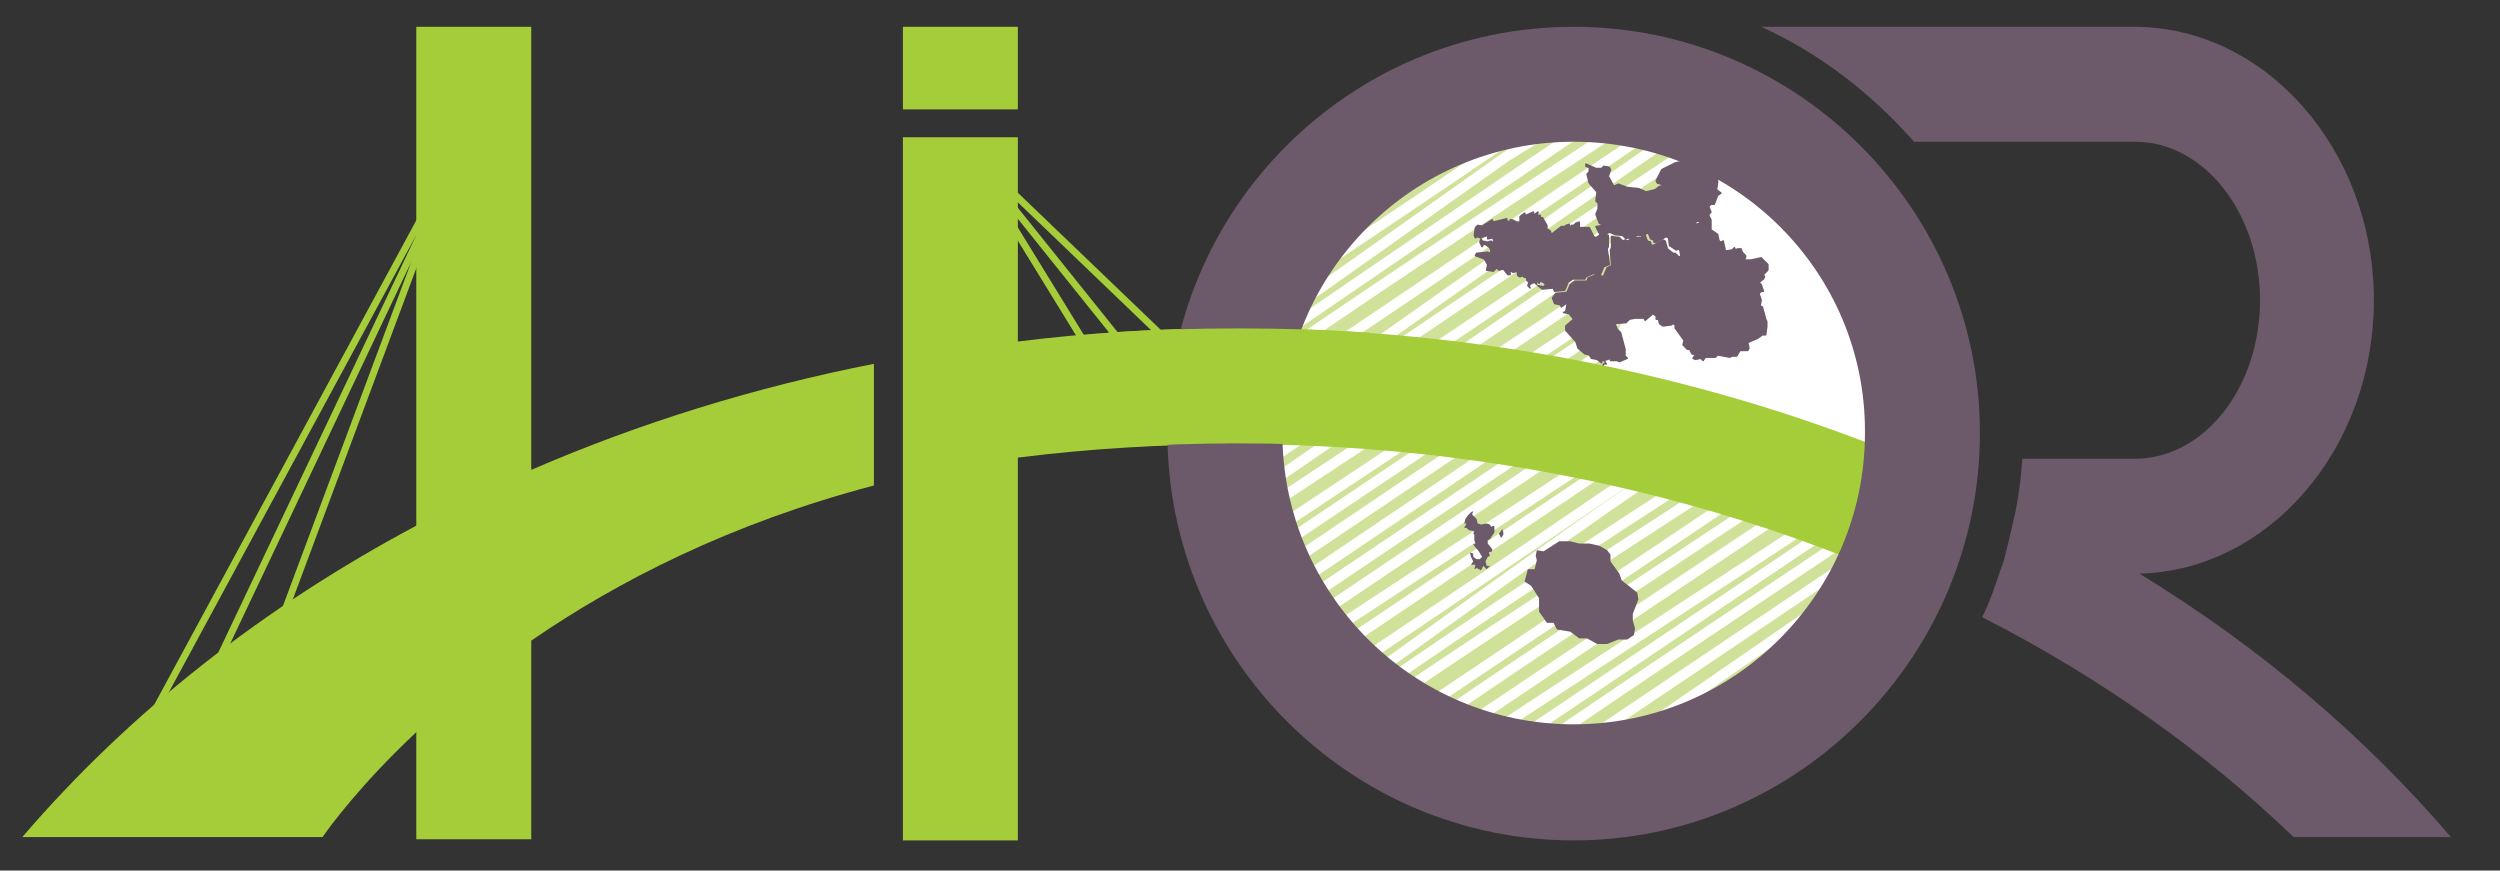 <?xml version="1.0" encoding="utf-8"?>
<!-- Generator: Adobe Illustrator 25.4.1, SVG Export Plug-In . SVG Version: 6.00 Build 0)  -->
<svg version="1.1" id="Calque_1" xmlns="http://www.w3.org/2000/svg" xmlns:xlink="http://www.w3.org/1999/xlink" x="0px" y="0px"
	 viewBox="0 0 224 78" style="enable-background:new 0 0 224 78;" xml:space="preserve">
<rect x="0" y="0" width="224" height="78" fill="#333333" stroke="none"/>
<style type="text/css">
	.st0{clip-path:url(#SVGID_00000125600922139132798830000008393536661928734086_);}
	.st1{clip-path:url(#SVGID_00000023240318228923468140000005913440127422753468_);}
	.st2{fill:#D0E299;}
	.st3{clip-path:url(#SVGID_00000183208569718103089090000009284946929677349031_);fill:none;stroke:#FFFFFF;stroke-width:0.918;}
	.st4{clip-path:url(#SVGID_00000010307640858483484720000018343256504494895277_);fill:#FFFFFF;}
	.st5{clip-path:url(#SVGID_00000010307640858483484720000018343256504494895277_);fill:none;stroke:#887582;stroke-width:0.137;}
	.st6{clip-path:url(#SVGID_00000010307640858483484720000018343256504494895277_);fill:none;stroke:#6C596A;stroke-width:0.137;}
	.st7{clip-path:url(#SVGID_00000010307640858483484720000018343256504494895277_);fill:#6C596A;}
	
		.st8{clip-path:url(#SVGID_00000010307640858483484720000018343256504494895277_);fill:none;stroke:#6C596A;stroke-width:0.137;stroke-linecap:round;stroke-linejoin:round;stroke-miterlimit:10;}
	
		.st9{clip-path:url(#SVGID_00000010307640858483484720000018343256504494895277_);fill-rule:evenodd;clip-rule:evenodd;fill:#6C596A;}
	.st10{clip-path:url(#SVGID_00000135683800058122781710000007355632506942275458_);fill:#6C596A;}
	.st11{clip-path:url(#SVGID_00000030473511696581699500000005062000338726422452_);fill:#A5CD39;}
	.st12{fill:none;stroke:#A5CD39;stroke-width:0.623;}
	.st13{fill:#A5CD39;}
	.st14{fill:#6C596A;}
	.st15{fill:none;}
</style>
<g>
	<defs>
		<rect id="SVGID_1_" x="2" y="2.4" width="229" height="73.6"/>
	</defs>
	<clipPath id="SVGID_00000039110304024069779020000004790731443991785613_">
		<use xlink:href="#SVGID_1_"  style="overflow:visible;"/>
	</clipPath>
</g>
<g>
	<defs>
		<path id="SVGID_00000173142856407053926230000009682717961108774282_" d="M127.1,2.4"/>
	</defs>
	<defs>
		<line id="SVGID_00000016041876109657804150000017186684862532440721_" x1="236" y1="76" x2="236" y2="2.4"/>
	</defs>
	<defs>
		<polyline id="SVGID_00000080902645188200389070000003766980419759540408_" points="127.1,2.4 2,2.4 2,76 127.1,76 		"/>
	</defs>
	<clipPath id="SVGID_00000183247448576044835820000001565095561384150944_">
		<use xlink:href="#SVGID_00000173142856407053926230000009682717961108774282_"  style="overflow:visible;"/>
	</clipPath>
	
		<clipPath id="SVGID_00000101065914873164696230000002361848993857893798_" style="clip-path:url(#SVGID_00000183247448576044835820000001565095561384150944_);">
		<use xlink:href="#SVGID_00000016041876109657804150000017186684862532440721_"  style="overflow:visible;"/>
	</clipPath>
	
		<clipPath id="SVGID_00000110447717003442596620000002573730373140531085_" style="clip-path:url(#SVGID_00000101065914873164696230000002361848993857893798_);">
		<use xlink:href="#SVGID_00000080902645188200389070000003766980419759540408_"  style="overflow:visible;"/>
	</clipPath>
</g>
<g>
	<path class="st2" d="M140.2,72c18.1,0,32.8-14.7,32.8-32.8S158.3,6.4,140.2,6.4s-32.8,14.7-32.8,32.8S122.1,72,140.2,72"/>
</g>
<g>
	<defs>
		<path id="SVGID_00000011750605416422394910000007569359993159887766_" d="M107.4,39.2c0,18.1,14.7,32.8,32.8,32.8
			s32.8-14.7,32.8-32.8c0-18.1-14.7-32.8-32.8-32.8S107.4,21.1,107.4,39.2"/>
	</defs>
	<clipPath id="SVGID_00000124144009613238353040000016009727897932389761_">
		<use xlink:href="#SVGID_00000011750605416422394910000007569359993159887766_"  style="overflow:visible;"/>
	</clipPath>
	
		<path style="clip-path:url(#SVGID_00000124144009613238353040000016009727897932389761_);fill:none;stroke:#FFFFFF;stroke-width:0.918;" d="
		M94.5-0.7c-2.9,1.9-5.8,3.9-8.6,5.8"/>
	
		<path style="clip-path:url(#SVGID_00000124144009613238353040000016009727897932389761_);fill:none;stroke:#FFFFFF;stroke-width:0.918;" d="
		M96.1,0.3c-3.4,2.3-6.9,4.6-10.3,6.9"/>
	
		<path style="clip-path:url(#SVGID_00000124144009613238353040000016009727897932389761_);fill:none;stroke:#FFFFFF;stroke-width:0.918;" d="
		M98.3,0.8c-4.2,2.7-8.2,5.8-12.5,8.6"/>
	
		<path style="clip-path:url(#SVGID_00000124144009613238353040000016009727897932389761_);fill:none;stroke:#FFFFFF;stroke-width:0.918;" d="
		M102.2,0.6C96.9,4.4,91.4,8,85.8,11.5"/>
	
		<path style="clip-path:url(#SVGID_00000124144009613238353040000016009727897932389761_);fill:none;stroke:#FFFFFF;stroke-width:0.918;" d="
		M105.6,0.1c-6.7,4.2-13.5,8.6-19.8,13.4"/>
	
		<path style="clip-path:url(#SVGID_00000124144009613238353040000016009727897932389761_);fill:none;stroke:#FFFFFF;stroke-width:0.918;" d="
		M108.7,0.2c-7.7,5.1-15,10.6-22.8,15.5"/>
	
		<path style="clip-path:url(#SVGID_00000124144009613238353040000016009727897932389761_);fill:none;stroke:#FFFFFF;stroke-width:0.918;" d="
		M112.3-0.1c-8.9,5.9-17.6,12-26.5,17.9"/>
	
		<path style="clip-path:url(#SVGID_00000124144009613238353040000016009727897932389761_);fill:none;stroke:#FFFFFF;stroke-width:0.918;" d="
		M115.2,0.1c-9.8,6.6-19.6,13.2-29.4,19.8"/>
	
		<path style="clip-path:url(#SVGID_00000124144009613238353040000016009727897932389761_);fill:none;stroke:#FFFFFF;stroke-width:0.918;" d="
		M118.5,0.1C107.6,7.4,96.7,14.7,85.8,22"/>
	
		<path style="clip-path:url(#SVGID_00000124144009613238353040000016009727897932389761_);fill:none;stroke:#FFFFFF;stroke-width:0.918;" d="
		M121.5,0.1c-11.9,8-23.8,16-35.7,24"/>
	
		<path style="clip-path:url(#SVGID_00000124144009613238353040000016009727897932389761_);fill:none;stroke:#FFFFFF;stroke-width:0.918;" d="
		M125,0c-12.8,9.1-26.4,17-39.2,26.2"/>
	
		<path style="clip-path:url(#SVGID_00000124144009613238353040000016009727897932389761_);fill:none;stroke:#FFFFFF;stroke-width:0.918;" d="
		M127.2,0.5C113.4,9.7,99.6,19,85.8,28.3"/>
	
		<path style="clip-path:url(#SVGID_00000124144009613238353040000016009727897932389761_);fill:none;stroke:#FFFFFF;stroke-width:0.918;" d="
		M130.7,0.4C116.2,11,100.5,20,85.8,30.4"/>
	
		<path style="clip-path:url(#SVGID_00000124144009613238353040000016009727897932389761_);fill:none;stroke:#FFFFFF;stroke-width:0.918;" d="
		M133.2,0.8c-15.5,10.9-31.9,20.7-47.3,31.7"/>
	
		<path style="clip-path:url(#SVGID_00000124144009613238353040000016009727897932389761_);fill:none;stroke:#FFFFFF;stroke-width:0.918;" d="
		M136.6,0.5c-17,11.3-34.4,22.1-50.8,34.2"/>
	
		<path style="clip-path:url(#SVGID_00000124144009613238353040000016009727897932389761_);fill:none;stroke:#FFFFFF;stroke-width:0.918;" d="
		M142.1-1.1C134,4,127,9,119,15c-11,8-23,14-33.2,21.7"/>
	
		<path style="clip-path:url(#SVGID_00000124144009613238353040000016009727897932389761_);fill:none;stroke:#FFFFFF;stroke-width:0.918;" d="
		M145-0.9C134,8,121,15,109,24c-8,5-15,10-23.2,14.9"/>
	
		<path style="clip-path:url(#SVGID_00000124144009613238353040000016009727897932389761_);fill:none;stroke:#FFFFFF;stroke-width:0.918;" d="
		M148.2-1C127,13,106,26,85.8,41"/>
	
		<path style="clip-path:url(#SVGID_00000124144009613238353040000016009727897932389761_);fill:none;stroke:#FFFFFF;stroke-width:0.918;" d="
		M151.3-1C146,3,141,6,136,10c-17,12-34,22-50.2,33.1"/>
	
		<path style="clip-path:url(#SVGID_00000124144009613238353040000016009727897932389761_);fill:none;stroke:#FFFFFF;stroke-width:0.918;" d="
		M154.5-1C132,15,109,30,85.8,45.2"/>
	
		<path style="clip-path:url(#SVGID_00000124144009613238353040000016009727897932389761_);fill:none;stroke:#FFFFFF;stroke-width:0.918;" d="
		M157.6-1C151,5,143,9,135,14c-17,12-32,23-49.2,33.3"/>
	
		<path style="clip-path:url(#SVGID_00000124144009613238353040000016009727897932389761_);fill:none;stroke:#FFFFFF;stroke-width:0.918;" d="
		M160.9-1.1C136,15,111,33,85.8,49.4"/>
	
		<path style="clip-path:url(#SVGID_00000124144009613238353040000016009727897932389761_);fill:none;stroke:#FFFFFF;stroke-width:0.918;" d="
		M163.9-1C140,15,116,30,92,48c-2,1-4,3-6.2,3.5"/>
	
		<path style="clip-path:url(#SVGID_00000124144009613238353040000016009727897932389761_);fill:none;stroke:#FFFFFF;stroke-width:0.918;" d="
		M167.1-1.1c-14,9.4-28,18.8-42,28.3c-11,7.4-22,14.8-33,22.2c-2.1,1.4-4.2,2.8-6.3,4.2"/>
	
		<path style="clip-path:url(#SVGID_00000124144009613238353040000016009727897932389761_);fill:none;stroke:#FFFFFF;stroke-width:0.918;" d="
		M170.2-1C154,9,140,19,123,31c-13,8-25,15-37.2,24.7"/>
	
		<path style="clip-path:url(#SVGID_00000124144009613238353040000016009727897932389761_);fill:none;stroke:#FFFFFF;stroke-width:0.918;" d="
		M173.5-1.1C144,18,115,38,85.8,57.8"/>
	
		<path style="clip-path:url(#SVGID_00000124144009613238353040000016009727897932389761_);fill:none;stroke:#FFFFFF;stroke-width:0.918;" d="
		M176.6-1.1c-15,10.1-29.9,20.1-44.9,30.2c-12.8,8.6-25.5,17.2-38.3,25.8c-2.5,1.7-5,3.4-7.5,5.1"/>
	
		<path style="clip-path:url(#SVGID_00000124144009613238353040000016009727897932389761_);fill:none;stroke:#FFFFFF;stroke-width:0.918;" d="
		M179.5-1C148,19,118,41,85.8,62"/>
	
		<path style="clip-path:url(#SVGID_00000124144009613238353040000016009727897932389761_);fill:none;stroke:#FFFFFF;stroke-width:0.918;" d="
		M182.8-1.1C155,18,128,36,99,55c-5,3-9,6-13.2,9.1"/>
	
		<path style="clip-path:url(#SVGID_00000124144009613238353040000016009727897932389761_);fill:none;stroke:#FFFFFF;stroke-width:0.918;" d="
		M186-1.1C178,4,171,9,163,15c-27,18-51,34-77.2,51.2"/>
	
		<path style="clip-path:url(#SVGID_00000124144009613238353040000016009727897932389761_);fill:none;stroke:#FFFFFF;stroke-width:0.918;" d="
		M189-1.1c-15.5,10.5-31.1,20.9-46.6,31.4c-15.6,10.5-31.3,21-46.9,31.5c-3.2,2.2-6.4,4.3-9.7,6.5"/>
	
		<path style="clip-path:url(#SVGID_00000124144009613238353040000016009727897932389761_);fill:none;stroke:#FFFFFF;stroke-width:0.918;" d="
		M192.1-1c-15.4,10.4-30.9,20.7-46.3,31.1c-16.6,11.1-33.1,22.3-49.7,33.4c-3.5,2.3-6.9,4.6-10.4,7"/>
	
		<path style="clip-path:url(#SVGID_00000124144009613238353040000016009727897932389761_);fill:none;stroke:#FFFFFF;stroke-width:0.918;" d="
		M195.7-1.3C159,23,123,48,85.8,72.6"/>
	
		<line style="clip-path:url(#SVGID_00000124144009613238353040000016009727897932389761_);fill:none;stroke:#FFFFFF;stroke-width:0.918;" x1="198.3" y1="-1" x2="85.8" y2="74.7"/>
	
		<line style="clip-path:url(#SVGID_00000124144009613238353040000016009727897932389761_);fill:none;stroke:#FFFFFF;stroke-width:0.918;" x1="198.3" y1="1.1" x2="85.8" y2="76.8"/>
	
		<path style="clip-path:url(#SVGID_00000124144009613238353040000016009727897932389761_);fill:none;stroke:#FFFFFF;stroke-width:0.918;" d="
		M198.3,3.2C188,11,177,17,167,25c-2,1-3,1-5,2c-3,2-5,4-7,6c-24,16-46,30-68.8,45.6"/>
	
		<path style="clip-path:url(#SVGID_00000124144009613238353040000016009727897932389761_);fill:none;stroke:#FFFFFF;stroke-width:0.918;" d="
		M198.3,5.3c-10.1,6.8-20.1,13.5-30.2,20.3C149.7,38,131.3,50.4,113,62.7c-7.3,4.9-14.7,9.9-22,14.8"/>
	
		<path style="clip-path:url(#SVGID_00000124144009613238353040000016009727897932389761_);fill:none;stroke:#FFFFFF;stroke-width:0.918;" d="
		M198.3,7.4C163,31,129,55,94.5,77.3"/>
	
		<path style="clip-path:url(#SVGID_00000124144009613238353040000016009727897932389761_);fill:none;stroke:#FFFFFF;stroke-width:0.918;" d="
		M198.3,9.5C183,19,170,29,155,38c-20,13-37,27-57.4,39.3"/>
	
		<path style="clip-path:url(#SVGID_00000124144009613238353040000016009727897932389761_);fill:none;stroke:#FFFFFF;stroke-width:0.918;" d="
		M198.3,11.6C185,19,174,28,161,37c-21,13-41,27-60.6,40.5"/>
	
		<path style="clip-path:url(#SVGID_00000124144009613238353040000016009727897932389761_);fill:none;stroke:#FFFFFF;stroke-width:0.918;" d="
		M198.3,13.7C167,36,134,55,103.1,77.8"/>
	
		<path style="clip-path:url(#SVGID_00000124144009613238353040000016009727897932389761_);fill:none;stroke:#FFFFFF;stroke-width:0.918;" d="
		M198.3,15.8C167,37,137,57,105.7,78.1"/>
	
		<path style="clip-path:url(#SVGID_00000124144009613238353040000016009727897932389761_);fill:none;stroke:#FFFFFF;stroke-width:0.918;" d="
		M198.3,18C192,22,187,26,181,30c-25,16-49,32-72.7,48.5"/>
	
		<path style="clip-path:url(#SVGID_00000124144009613238353040000016009727897932389761_);fill:none;stroke:#FFFFFF;stroke-width:0.918;" d="
		M198.3,20.1C169,40,140,59,110.7,79"/>
	
		<path style="clip-path:url(#SVGID_00000124144009613238353040000016009727897932389761_);fill:none;stroke:#FFFFFF;stroke-width:0.918;" d="
		M198.3,22.2C171,42,143,59,114.6,78.4"/>
	
		<path style="clip-path:url(#SVGID_00000124144009613238353040000016009727897932389761_);fill:none;stroke:#FFFFFF;stroke-width:0.918;" d="
		M198.3,24.3c-21.1,14.2-42.1,28.3-63.2,42.5c-6,4-11.9,8-17.9,12"/>
	
		<path style="clip-path:url(#SVGID_00000124144009613238353040000016009727897932389761_);fill:none;stroke:#FFFFFF;stroke-width:0.918;" d="
		M198.3,26.4C172,44,146,61,120.5,78.8"/>
	
		<path style="clip-path:url(#SVGID_00000124144009613238353040000016009727897932389761_);fill:none;stroke:#FFFFFF;stroke-width:0.918;" d="
		M198.3,28.5c-19.3,13-38.5,25.9-57.8,38.9c-5.5,3.7-11,7.4-16.6,11.1"/>
	
		<path style="clip-path:url(#SVGID_00000124144009613238353040000016009727897932389761_);fill:none;stroke:#FFFFFF;stroke-width:0.918;" d="
		M198.3,30.6c-24,15.5-47,32.6-71.1,48"/>
	
		<path style="clip-path:url(#SVGID_00000124144009613238353040000016009727897932389761_);fill:none;stroke:#FFFFFF;stroke-width:0.918;" d="
		M198.3,32.7c-22.8,15.3-45.3,30.9-68.3,46"/>
	
		<path style="clip-path:url(#SVGID_00000124144009613238353040000016009727897932389761_);fill:none;stroke:#FFFFFF;stroke-width:0.918;" d="
		M198.3,34.8c-21.5,15.1-43.5,29.2-65.2,43.9"/>
	
		<path style="clip-path:url(#SVGID_00000124144009613238353040000016009727897932389761_);fill:none;stroke:#FFFFFF;stroke-width:0.918;" d="
		M198.3,36.9c-20.4,14.4-41.8,27.5-62.3,41.8"/>
	
		<path style="clip-path:url(#SVGID_00000124144009613238353040000016009727897932389761_);fill:none;stroke:#FFFFFF;stroke-width:0.918;" d="
		M198.3,39C189,45,181,51,172,56c-11,8-22,15-32.8,22.8"/>
	
		<path style="clip-path:url(#SVGID_00000124144009613238353040000016009727897932389761_);fill:none;stroke:#FFFFFF;stroke-width:0.918;" d="
		M198.3,41.1c-18.8,11.9-36.9,25.1-55.5,37.4"/>
	
		<path style="clip-path:url(#SVGID_00000124144009613238353040000016009727897932389761_);fill:none;stroke:#FFFFFF;stroke-width:0.918;" d="
		M198.3,43.2c-17.4,12.1-35.3,23.5-52.8,35.5"/>
	
		<path style="clip-path:url(#SVGID_00000124144009613238353040000016009727897932389761_);fill:none;stroke:#FFFFFF;stroke-width:0.918;" d="
		M198.3,45.3c-16.1,11.8-33.1,22.3-49.7,33.4"/>
	
		<path style="clip-path:url(#SVGID_00000124144009613238353040000016009727897932389761_);fill:none;stroke:#FFFFFF;stroke-width:0.918;" d="
		M198.3,47.5c-14.9,11.4-30.9,21.1-46.6,31.4"/>
	
		<path style="clip-path:url(#SVGID_00000124144009613238353040000016009727897932389761_);fill:none;stroke:#FFFFFF;stroke-width:0.918;" d="
		M198.3,49.6c-14.4,9.8-29.2,19.1-43.4,29.1"/>
	
		<path style="clip-path:url(#SVGID_00000124144009613238353040000016009727897932389761_);fill:none;stroke:#FFFFFF;stroke-width:0.918;" d="
		M198.3,51.7c-13.7,8.3-26.1,18.5-39.7,26.9"/>
	
		<path style="clip-path:url(#SVGID_00000124144009613238353040000016009727897932389761_);fill:none;stroke:#FFFFFF;stroke-width:0.918;" d="
		M198.3,53.8c-12.3,8.5-24.8,16.6-37.2,25"/>
	
		<path style="clip-path:url(#SVGID_00000124144009613238353040000016009727897932389761_);fill:none;stroke:#FFFFFF;stroke-width:0.918;" d="
		M198.3,55.9c-10.9,8.1-22.4,15.3-33.7,22.7"/>
	
		<path style="clip-path:url(#SVGID_00000124144009613238353040000016009727897932389761_);fill:none;stroke:#FFFFFF;stroke-width:0.918;" d="
		M198.3,58c-10.2,7.2-20.8,13.5-31,20.7"/>
	
		<path style="clip-path:url(#SVGID_00000124144009613238353040000016009727897932389761_);fill:none;stroke:#FFFFFF;stroke-width:0.918;" d="
		M198.3,60.1c-9.3,6.2-18.5,12.6-27.8,18.7"/>
	
		<path style="clip-path:url(#SVGID_00000124144009613238353040000016009727897932389761_);fill:none;stroke:#FFFFFF;stroke-width:0.918;" d="
		M198.3,62.2c-8.1,5.9-16.9,10.5-24.9,16.5"/>
	
		<path style="clip-path:url(#SVGID_00000124144009613238353040000016009727897932389761_);fill:none;stroke:#FFFFFF;stroke-width:0.918;" d="
		M198.3,64.3c-6.4,5.8-14.2,9.7-21.4,14.4"/>
	
		<path style="clip-path:url(#SVGID_00000124144009613238353040000016009727897932389761_);fill:none;stroke:#FFFFFF;stroke-width:0.918;" d="
		M198.3,66.4c-6,4.3-12.3,8.1-18.4,12.3"/>
	
		<path style="clip-path:url(#SVGID_00000124144009613238353040000016009727897932389761_);fill:none;stroke:#FFFFFF;stroke-width:0.918;" d="
		M198.3,68.5c-5.3,2.9-9.5,7.4-14.7,10.3"/>
	
		<path style="clip-path:url(#SVGID_00000124144009613238353040000016009727897932389761_);fill:none;stroke:#FFFFFF;stroke-width:0.918;" d="
		M198.3,70.6c-4.1,2.7-8.1,5.5-12.2,8.2"/>
	
		<path style="clip-path:url(#SVGID_00000124144009613238353040000016009727897932389761_);fill:none;stroke:#FFFFFF;stroke-width:0.918;" d="
		M198.3,72.7c-2.9,1.9-5.8,3.9-8.7,5.8"/>
	
		<path style="clip-path:url(#SVGID_00000124144009613238353040000016009727897932389761_);fill:none;stroke:#FFFFFF;stroke-width:0.918;" d="
		M198.3,74.8c-1.9,1.3-3.8,2.5-5.7,3.8"/>
</g>
<g>
	<defs>
		<path id="SVGID_00000035523653178887360140000005932306744410091960_" d="M108.8,27.5v1.2c5.7,0.3,39.5,2.8,60.6,16.8
			c9.4,6.2,0.6-34.3-22.7-37c-1.3-0.1-2.6-0.2-3.8-0.2C124.7,8.3,112,23.2,108.8,27.5"/>
	</defs>
	<clipPath id="SVGID_00000136375973568796309540000010957493763168553877_">
		<use xlink:href="#SVGID_00000035523653178887360140000005932306744410091960_"  style="overflow:visible;"/>
	</clipPath>
	<path style="clip-path:url(#SVGID_00000136375973568796309540000010957493763168553877_);fill:#FFFFFF;" d="M174.9,43.4l0.1-0.5
		l-0.1-0.3l-0.2,0l-0.2,0.1l-0.9,0.1l-0.5-0.3l-0.8-0.3l-0.3-0.5l0-0.2l-0.2-0.5l0.2-0.5l0-0.2l0.2-0.2l0.3-0.2l0-0.2l-0.4-0.5
		l-0.4,0l-0.3-0.2l-0.1-0.4l-0.1-0.2l-0.4-0.1l-0.2-0.2l-0.5,0.3l-0.3,0l-0.4-0.3l-0.2,0.4l0.1,0.1h0.3l0,0.1l-0.1,0.4l-0.5,0.3
		l-0.3,0.1l-0.2,0.2l0,0.1l-0.5,0.3l-0.2,0.3l-0.1,0l-0.2,0.1l-0.1,0l-0.2,0.4l0.2,0.3l-0.1,0.2l-0.5,0l-0.1,0l0,0.2l-0.2,0l0,0.1
		l0.4,0.5l0.1,0l0.1-0.1l0.2,0l0.2,0l0.2,0.5l0,0.1l-0.1,0.2l0,0l-0.1-0.3l-0.2,0.1l0.1,0.3l-0.3,0.1l-0.3-0.3l-0.1,0l-0.1-0.2
		l-0.1-0.1l-0.1,0.1l-0.2-0.1l-0.2,0.1l-0.1-0.1l-0.1-0.5l-0.2,0.1l-0.2-0.1l-0.3,0.2l-0.3,0l-0.2,0.2l-0.1-0.1l-0.1-0.3l-0.4,0
		l-0.1,0.2l-0.1-0.1l-0.4-0.2l-0.2,0.2l-0.3-0.2l-0.2,0l-0.1,0.2l0,0.2l-0.1,0l-0.1-0.2l-0.2-0.2l-0.3,0.1l0-0.5l-0.3-0.1l-0.2,0.3
		l-0.1,0.1l0.1,0.2l0,0.1l0.2,0.3l0,0.3l0,0.2l-0.3,0l-0.2,0.2l-0.6-0.3l-0.4,0.2l-0.3,0l-0.5-0.3l-0.2,0.5l0.5,0.6l-0.1,0.3
		l-0.5,0.3l-0.2,0.2l-0.4-0.1l-0.1,0.6l-0.6,0.2l-0.3,0.2l-0.5,0l-0.1,0.1l0.3,0.5l-0.1,0.1l-0.3,0.2l-0.1,0.4l0.3,0.3l0.6-0.1
		l0.2-0.3l0-0.1l0.1,0l0.1,0.2l0,0.2l0.3,0.1l0.5,0.1l0.5,0.3l0.2-0.1l0.8-0.2l0.5-0.6l1.1-0.7l0.6-0.1l0.2,0.2l0.8,0.5l0.7-0.1
		l0.1,0.2l0,0.2l0.1,0.1l0.2,0l0.5,0l0.2-0.1l-0.2-0.2l0.1-0.1l0.4-0.1l0.1,0.1l0.1-0.1l0.1-0.3l0.1-0.1l0.2,0.1l0.2,0.2l0,0.2
		l-0.4,0.1l0,0.2l0.4,0.1l0.5-0.2l0.2,0l0.1,0.3l0,0.2l0,0.2l1.1,0l0.1,0.2l0.3,0.1l0,0.1l0.2,0.1l0,0.1l0.1,0.1l0.2-0.1l0.1,0
		l0.1-0.1l0-0.1l-0.2-0.1l0.1-0.1l0.1,0l0.3,0.2l0.2,0l0,0.1l0,0.1l0,0l0.1-0.1l0.1-0.3l0.2-0.1l0.4,0.1l0.2-0.2l0.1,0l0.1-0.1
		l0.2,0l0.2-0.1l0.2,0l0.1-0.1l0.2-0.3l-0.1-0.1l-0.2,0l-0.1-0.1l0.5-0.8l0.5-0.1l0.1-0.1l0-0.3l0.2-0.2l0.2,0.1l0.1-0.1l0.2,0
		l0-0.4l0.4-0.4l0.5-0.3l0-0.1l0.1,0l0.2,0l0,0.1l0.1-0.1l-0.1-0.3l0-0.3L174.9,43.4z M169.9,48.7L169.9,48.7l0.2-0.1l0-0.1
		L169.9,48.7z M170.4,48.7L170.4,48.7l0.1,0l0-0.1L170.4,48.7z M170.7,48.6l0.1,0l0.1-0.2l-0.1,0L170.7,48.6z"/>
	
		<path style="clip-path:url(#SVGID_00000136375973568796309540000010957493763168553877_);fill:none;stroke:#887582;stroke-width:0.137;" d="
		M174.9,43.4l0.1-0.5l-0.1-0.3l-0.2,0l-0.2,0.1l-0.9,0.1l-0.5-0.3l-0.8-0.3l-0.3-0.5l0-0.2l-0.2-0.5l0.2-0.5l0-0.2l0.2-0.2l0.3-0.2
		l0-0.2l-0.4-0.5l-0.4,0l-0.3-0.2l-0.1-0.4l-0.1-0.2l-0.4-0.1l-0.2-0.2l-0.5,0.3l-0.3,0l-0.4-0.3l-0.2,0.4l0.1,0.1h0.3l0,0.1
		l-0.1,0.4l-0.5,0.3l-0.3,0.1l-0.2,0.2l0,0.1l-0.5,0.3l-0.2,0.3l-0.1,0l-0.2,0.1l-0.1,0l-0.2,0.4l0.2,0.3l-0.1,0.2l-0.5,0l-0.1,0
		l0,0.2l-0.2,0l0,0.1l0.4,0.5l0.1,0l0.1-0.1l0.2,0l0.2,0l0.2,0.5l0,0.1l-0.1,0.2l0,0l-0.1-0.3l-0.2,0.1l0.1,0.3l-0.3,0.1l-0.3-0.3
		l-0.1,0l-0.1-0.2l-0.1-0.1l-0.1,0.1l-0.2-0.1l-0.2,0.1l-0.1-0.1l-0.1-0.5l-0.2,0.1l-0.2-0.1l-0.3,0.2l-0.3,0l-0.2,0.2l-0.1-0.1
		l-0.1-0.3l-0.4,0l-0.1,0.2l-0.1-0.1l-0.4-0.2l-0.2,0.2l-0.3-0.2l-0.2,0l-0.1,0.2l0,0.2l-0.1,0l-0.1-0.2l-0.2-0.2l-0.3,0.1l0-0.5
		l-0.3-0.1l-0.2,0.3l-0.1,0.1l0.1,0.2l0,0.1l0.2,0.3l0,0.3l0,0.2l-0.3,0l-0.2,0.2l-0.6-0.3l-0.4,0.2l-0.3,0l-0.5-0.3l-0.2,0.5
		l0.5,0.6l-0.1,0.3l-0.5,0.3l-0.2,0.2l-0.4-0.1l-0.1,0.6l-0.6,0.2l-0.3,0.2l-0.5,0l-0.1,0.1l0.3,0.5l-0.1,0.1l-0.3,0.2l-0.1,0.4
		l0.3,0.3l0.6-0.1l0.2-0.3l0-0.1l0.1,0l0.1,0.2l0,0.2l0.3,0.1l0.5,0.1l0.5,0.3l0.2-0.1l0.8-0.2l0.5-0.6l1.1-0.7l0.6-0.1l0.2,0.2
		l0.8,0.5l0.7-0.1l0.1,0.2l0,0.2l0.1,0.1l0.2,0l0.5,0l0.2-0.1l-0.2-0.2l0.1-0.1l0.4-0.1l0.1,0.1l0.1-0.1l0.1-0.3l0.1-0.1l0.2,0.1
		l0.2,0.2l0,0.2l-0.4,0.1l0,0.2l0.4,0.1l0.5-0.2l0.2,0l0.1,0.3l0,0.2l0,0.2l1.1,0l0.1,0.2l0.3,0.1l0,0.1l0.2,0.1l0,0.1l0.1,0.1
		l0.2-0.1l0.1,0l0.1-0.1l0-0.1l-0.2-0.1l0.1-0.1l0.1,0l0.3,0.2l0.2,0l0,0.1l0,0.1l0,0l0.1-0.1l0.1-0.3l0.2-0.1l0.4,0.1l0.2-0.2
		l0.1,0l0.1-0.1l0.2,0l0.2-0.1l0.2,0l0.1-0.1l0.2-0.3l-0.1-0.1l-0.2,0l-0.1-0.1l0.5-0.8l0.5-0.1l0.1-0.1l0-0.3l0.2-0.2l0.2,0.1
		l0.1-0.1l0.2,0l0-0.4l0.4-0.4l0.5-0.3l0-0.1l0.1,0l0.2,0l0,0.1l0.1-0.1l-0.1-0.3l0-0.3L174.9,43.4z M169.9,48.7L169.9,48.7l0.2-0.1
		l0-0.1L169.9,48.7z M170.4,48.7L170.4,48.7l0.1,0l0-0.1L170.4,48.7z M170.7,48.6l0.1,0l0.1-0.2l-0.1,0L170.7,48.6z"/>
	<polyline style="clip-path:url(#SVGID_00000136375973568796309540000010957493763168553877_);fill:#FFFFFF;" points="143.7,32.2 
		143.9,32.6 143.7,32.6 143.5,33 143.9,33.5 143.9,34.3 143.3,35 143.4,35.5 143.6,35.4 144.6,36.2 145,36.8 145.1,37.2 145.3,38.2 
		145.5,38.8 145.3,38.8 145.1,38.4 144.8,37.1 144.4,36.7 143.9,36.2 143.9,36 143.8,35.9 143.8,35.9 143.6,36.1 143.5,37.4 
		143,40.4 143,40.6 143.1,40.6 143.1,40.5 143.4,39.9 143.5,39.9 143.8,40.4 143.7,40.6 143.5,40.6 143.2,40.7 143.1,41.4 142.6,44 
		142.1,45.1 142.2,45.3 142,45.8 141.8,46.1 141.3,46.6 141.2,46.6 141,46.7 140.9,46.8 141.1,47.1 141.5,47.4 141.8,47.3 
		142.1,47.3 142.3,47.5 142.2,48.1 142.1,48.2 142,48.3 142,48.4 142.2,48.5 142.4,48.4 142.8,48.3 143,48.5 143.8,48.9 144.4,48.8 
		144.5,48.9 144.6,49.2 144.8,49.4 145.2,49.8 145.4,49.7 145.6,49.8 146.1,49.6 146.3,49.8 146.7,49.8 146.8,49.9 147.1,50.4 
		147.3,50.4 147.8,50.2 148.1,50.2 148.3,50.2 148.4,50.4 148.6,50.3 148.8,50.4 149.1,50.5 149.4,50.5 149.6,50.2 149.7,49.8 
		149.9,49.7 150.4,49.8 151.4,50 151.6,50.4 151.9,50.3 152.2,50.4 152.5,50.9 152.8,50.7 153.5,50.9 153.7,51.1 153.7,51.4 
		153.8,51.5 154.4,51.7 154.7,52.2 154.9,52.2 155.3,52 155.8,51.9 156.6,52.3 157,52 157.8,51.7 158.3,51.7 158.6,51.9 158.8,51.9 
		158.9,51.9 158.7,51.4 158.6,51.3 158.4,51.1 158.4,50.1 158.4,48.6 158.4,48.6 158.2,48.6 158.2,48.5 158.4,48.3 158.6,48.4 
		159.1,47.9 158.6,47.6 158.2,47.5 157.9,47.4 157.9,47.2 157.8,47 157.7,47.1 157.7,47.2 157.5,47.5 156.9,47.6 156.6,47.3 
		156.6,46.9 156.9,46.7 157,46.6 156.7,46.1 156.8,45.9 157.3,45.9 157.7,45.7 158.2,45.5 158.4,44.9 158.8,44.9 159,44.8 
		159.5,44.4 159.7,44.1 159.2,43.5 159.4,43.1 159.9,43.4 160.2,43.3 160.6,43.1 161.2,43.4 161.4,43.2 161.6,43.2 161.6,43 
		161.6,42.7 161.4,42.4 161.4,42.3 161.3,42.1 161.4,42 161.6,41.7 161.9,41.9 161.9,42.4 162.2,42.3 162.4,42.5 162.5,42.7 
		162.6,42.7 162.6,42.5 162.7,42.4 162.9,42.4 163.2,42.5 163.4,42.3 163.8,42.5 163.9,42.6 164,42.4 164.4,42.4 164.6,42.7 
		164.6,42.8 164.8,42.6 165.1,42.6 165.3,42.4 165.5,42.4 165.7,42.4 165.8,42.8 165.9,42.9 166.1,42.8 166.3,42.9 166.4,42.8 
		166.6,42.8 166.6,43.1 166.7,43 167.1,43.4 167.3,43.2 167.2,43 167.4,42.9 167.5,43.1 167.6,43.1 167.6,42.9 167.6,42.8 
		167.5,42.2 167.3,42.2 167.2,42.2 167.1,42.2 167,42.2 166.6,41.7 166.7,41.7 166.9,41.7 166.8,41.4 166.9,41.4 167.4,41.5 
		167.5,41.3 167.3,41 167.5,40.6 167.7,40.6 167.9,40.5 168,40.5 168.1,40.2 168.7,39.8 168.6,39.7 168.8,39.6 169.1,39.5 
		169.6,39.2 169.7,38.8 169.7,38.7 169.4,38.7 169.3,38.6 169.5,38.2 169.9,38.5 170.3,38.5 170.7,38.1 171,37.9 171.6,38 171.8,38 
		172.1,37.5 172.3,37.4 172.6,37.2 172.5,36.9 172.6,36.6 172.5,36.4 172,36 171.9,35.5 171.6,35.2 171.3,35.1 171.2,35 171.2,34.8 
		172,34 171.8,33.4 171.3,33.1 171.1,32.8 171.2,32.2 171,32 171,31.6 170.5,31.4 169.5,31.6 169.2,31.9 169.1,32.2 169.1,32.5 
		169.3,32.5 169.3,32.6 168.8,33 168.2,33.2 168.2,33 168.3,32.8 168.6,32.7 168.7,32 168.5,31.7 168.5,31.5 168.6,31.2 168.6,31 
		169.1,30.3 169.5,30.1 169.6,29.8 169.6,29.3 169.7,29 170.5,28.6 170.6,28.2 171.1,27.9 171.1,27.7 171.5,27.1 171.6,27 
		171.5,26.8 171.1,26.8 171.1,26.7 171.3,26.3 171.6,26.1 171.8,26.1 172.1,26.4 172.1,26.3 172.5,26.3 173,26.2 173,26 173.3,25.5 
		173.1,25.1 173,24.8 173.2,23.9 173.2,22.9 173.4,22.1 173.6,21.1 173.7,20.5 174.3,19.8 174.9,18.7 174.6,18.5 174.2,18.3 
		173.1,18.4 172.5,18 172.2,17.9 171.8,18.1 171.6,18 171,18.1 170.8,17.8 170.3,17.7 170.1,17.9 169.8,17.7 168.9,16.5 168.8,16.5 
		168.2,16.2 167.8,16.6 167.6,16.6 166.9,16.2 166.4,16.2 166.2,16.4 165.9,16.5 165.6,16 165.2,15.9 165.2,15.8 165.1,15.6 
		164.7,15.4 164.2,14.9 163.8,14.9 163.7,14.8 163.8,14.6 163.6,14.4 163.5,14.2 163.7,13.9 163.6,13.7 163.7,13.4 163.7,13.2 
		163.6,13.2 163.3,13.4 163.1,14 162.9,14.2 162.3,14.3 161.8,14.2 161.4,14.2 161.4,14.1 161.7,13.7 161.7,13.7 161.4,13.5 
		161.6,12.8 161.5,12.7 161.4,12.8 161.1,12.6 161,12.3 160.9,12.3 160.7,12.4 159.9,12.4 159.9,12.3 159.9,12 159.3,11.6 159,11.7 
		158.7,11.4 158.6,10.9 158.2,10.3 157.9,10.2 157.4,10.6 157.3,10.6 157.1,10.5 156.9,10.3 156.6,10 156.5,9.6 156.4,9.1 
		156.2,8.9 155.9,9 155,9.2 154,9.5 153.3,10 153.3,10.4 153.3,11.3 153.4,11.5 153.3,12.1 153.4,12.4 153.3,12.4 153.2,12.7 
		153.7,13.2 153.6,13.3 153.6,13.3 153.1,13.2 152.8,13.6 152.6,13.8 	"/>
	
		<polyline style="clip-path:url(#SVGID_00000136375973568796309540000010957493763168553877_);fill:none;stroke:#6C596A;stroke-width:0.137;" points="
		143.7,32.2 143.9,32.6 143.7,32.6 143.5,33 143.9,33.5 143.9,34.3 143.3,35 143.4,35.5 143.6,35.4 144.6,36.2 145,36.8 145.1,37.2 
		145.3,38.2 145.5,38.8 145.3,38.8 145.1,38.4 144.8,37.1 144.4,36.7 143.9,36.2 143.9,36 143.8,35.9 143.8,35.9 143.6,36.1 
		143.5,37.4 143,40.4 143,40.6 143.1,40.6 143.1,40.5 143.4,39.9 143.5,39.9 143.8,40.4 143.7,40.6 143.5,40.6 143.2,40.7 
		143.1,41.4 142.6,44 142.1,45.1 142.2,45.3 142,45.8 141.8,46.1 141.3,46.6 141.2,46.6 141,46.7 140.9,46.8 141.1,47.1 141.5,47.4 
		141.8,47.3 142.1,47.3 142.3,47.5 142.2,48.1 142.1,48.2 142,48.3 142,48.4 142.2,48.5 142.4,48.4 142.8,48.3 143,48.5 143.8,48.9 
		144.4,48.8 144.5,48.9 144.6,49.2 144.8,49.4 145.2,49.8 145.4,49.7 145.6,49.8 146.1,49.6 146.3,49.8 146.7,49.8 146.8,49.9 
		147.1,50.4 147.3,50.4 147.8,50.2 148.1,50.2 148.3,50.2 148.4,50.4 148.6,50.3 148.8,50.4 149.1,50.5 149.4,50.5 149.6,50.2 
		149.7,49.8 149.9,49.7 150.4,49.8 151.4,50 151.6,50.4 151.9,50.3 152.2,50.4 152.5,50.9 152.8,50.7 153.5,50.9 153.7,51.1 
		153.7,51.4 153.8,51.5 154.4,51.7 154.7,52.2 154.9,52.2 155.3,52 155.8,51.9 156.6,52.3 157,52 157.8,51.7 158.3,51.7 158.6,51.9 
		158.8,51.9 158.9,51.9 158.7,51.4 158.6,51.3 158.4,51.1 158.4,50.1 158.4,48.6 158.4,48.6 158.2,48.6 158.2,48.5 158.4,48.3 
		158.6,48.4 159.1,47.9 158.6,47.6 158.2,47.5 157.9,47.4 157.9,47.2 157.8,47 157.7,47.1 157.7,47.2 157.5,47.5 156.9,47.6 
		156.6,47.3 156.6,46.9 156.9,46.7 157,46.6 156.7,46.1 156.8,45.9 157.3,45.9 157.7,45.7 158.2,45.5 158.4,44.9 158.8,44.9 
		159,44.8 159.5,44.4 159.7,44.1 159.2,43.5 159.4,43.1 159.9,43.4 160.2,43.3 160.6,43.1 161.2,43.4 161.4,43.2 161.6,43.2 
		161.6,43 161.6,42.7 161.4,42.4 161.4,42.3 161.3,42.1 161.4,42 161.6,41.7 161.9,41.9 161.9,42.4 162.2,42.3 162.4,42.5 
		162.5,42.7 162.6,42.7 162.6,42.5 162.7,42.4 162.9,42.4 163.2,42.5 163.4,42.3 163.8,42.5 163.9,42.6 164,42.4 164.4,42.4 
		164.6,42.7 164.6,42.8 164.8,42.6 165.1,42.6 165.3,42.4 165.5,42.4 165.7,42.4 165.8,42.8 165.9,42.9 166.1,42.8 166.3,42.9 
		166.4,42.8 166.6,42.8 166.6,43.1 166.7,43 167.1,43.4 167.3,43.2 167.2,43 167.4,42.9 167.5,43.1 167.6,43.1 167.6,42.9 
		167.6,42.8 167.5,42.2 167.3,42.2 167.2,42.2 167.1,42.2 167,42.2 166.6,41.7 166.7,41.7 166.9,41.7 166.8,41.4 166.9,41.4 
		167.4,41.5 167.5,41.3 167.3,41 167.5,40.6 167.7,40.6 167.9,40.5 168,40.5 168.1,40.2 168.7,39.8 168.6,39.7 168.8,39.6 
		169.1,39.5 169.6,39.2 169.7,38.8 169.7,38.7 169.4,38.7 169.3,38.6 169.5,38.2 169.9,38.5 170.3,38.5 170.7,38.1 171,37.9 
		171.6,38 171.8,38 172.1,37.5 172.3,37.4 172.6,37.2 172.5,36.9 172.6,36.6 172.5,36.4 172,36 171.9,35.5 171.6,35.2 171.3,35.1 
		171.2,35 171.2,34.8 172,34 171.8,33.4 171.3,33.1 171.1,32.8 171.2,32.2 171,32 171,31.6 170.5,31.4 169.5,31.6 169.2,31.9 
		169.1,32.2 169.1,32.5 169.3,32.5 169.3,32.6 168.8,33 168.2,33.2 168.2,33 168.3,32.8 168.6,32.7 168.7,32 168.5,31.7 168.5,31.5 
		168.6,31.2 168.6,31 169.1,30.3 169.5,30.1 169.6,29.8 169.6,29.3 169.7,29 170.5,28.6 170.6,28.2 171.1,27.9 171.1,27.7 
		171.5,27.1 171.6,27 171.5,26.8 171.1,26.8 171.1,26.7 171.3,26.3 171.6,26.1 171.8,26.1 172.1,26.4 172.1,26.3 172.5,26.3 
		173,26.2 173,26 173.3,25.5 173.1,25.1 173,24.8 173.2,23.9 173.2,22.9 173.4,22.1 173.6,21.1 173.7,20.5 174.3,19.8 174.9,18.7 
		174.6,18.5 174.2,18.3 173.1,18.4 172.5,18 172.2,17.9 171.8,18.1 171.6,18 171,18.1 170.8,17.8 170.3,17.7 170.1,17.9 169.8,17.7 
		168.9,16.5 168.8,16.5 168.2,16.2 167.8,16.6 167.6,16.6 166.9,16.2 166.4,16.2 166.2,16.4 165.9,16.5 165.6,16 165.2,15.9 
		165.2,15.8 165.1,15.6 164.7,15.4 164.2,14.9 163.8,14.9 163.7,14.8 163.8,14.6 163.6,14.4 163.5,14.2 163.7,13.9 163.6,13.7 
		163.7,13.4 163.7,13.2 163.6,13.2 163.3,13.4 163.1,14 162.9,14.2 162.3,14.3 161.8,14.2 161.4,14.2 161.4,14.1 161.7,13.7 
		161.7,13.7 161.4,13.5 161.6,12.8 161.5,12.7 161.4,12.8 161.1,12.6 161,12.3 160.9,12.3 160.7,12.4 159.9,12.4 159.9,12.3 
		159.9,12 159.3,11.6 159,11.7 158.7,11.4 158.6,10.9 158.2,10.3 157.9,10.2 157.4,10.6 157.3,10.6 157.1,10.5 156.9,10.3 156.6,10 
		156.5,9.6 156.4,9.1 156.2,8.9 155.9,9 155,9.2 154,9.5 153.3,10 153.3,10.4 153.3,11.3 153.4,11.5 153.3,12.1 153.4,12.4 
		153.3,12.4 153.2,12.7 153.7,13.2 153.6,13.3 153.6,13.3 153.1,13.2 152.8,13.6 152.6,13.8 	"/>
	<polygon style="clip-path:url(#SVGID_00000136375973568796309540000010957493763168553877_);fill:#FFFFFF;" points="177.4,50.4 
		177.4,50.4 177.4,50.2 177.4,50.1 177.3,49.9 177.3,49.8 177.3,49.7 177.3,49.7 177.3,49.6 177.3,49.5 177.3,49.4 177.3,49.2 
		177.2,49.2 177.2,49.1 177.2,49.1 177.2,48.8 177,48.6 176.9,48.4 176.9,48.4 176.9,48.2 176.9,48.1 176.9,47.9 176.9,47.9 
		177,47.7 176.9,47.6 176.9,47.4 176.9,47.2 176.9,47.2 176.8,47 176.7,46.9 176.7,46.8 176.6,46.7 176.6,46.7 176.4,46.7 
		176.3,46.8 176.4,46.9 176.4,47.1 176.4,47.1 176.4,47.1 176.3,47.2 176.4,47.4 176.3,47.6 176.4,47.7 176.4,47.7 176.4,47.9 
		176.5,48 176.4,48.1 176.4,48.2 176.4,48.3 176.3,48.3 176.2,48.2 176.1,48.1 176,48.1 176,48.1 176,48.1 175.8,48.1 175.6,48.2 
		175.6,48.2 175.5,48.3 175.5,48.3 175.4,48.4 175.5,48.4 175.3,48.6 175.3,48.6 175.2,48.6 175.2,48.6 175.1,48.6 174.9,48.6 
		174.9,48.7 174.8,48.7 174.8,48.8 174.7,48.8 174.6,48.8 174.5,48.9 174.5,49.1 174.5,49.1 174.4,49.1 174.3,49.1 174.3,49.1 
		174.3,49 174.2,49 174.2,49.1 174.2,49.1 174.2,49.2 174.2,49.2 174.1,49.3 174.1,49.5 174,49.5 174,49.6 174.1,49.5 174.1,49.6 
		174.1,49.7 174,49.7 174,49.7 174.1,49.7 174.1,49.8 173.9,49.8 173.8,49.8 173.9,49.9 173.8,50 173.7,50 173.7,50 173.6,50.1 
		173.7,50.1 173.7,50.3 173.8,50.3 173.9,50.2 174,50.2 173.9,50.3 173.9,50.4 174,50.4 174.1,50.4 174.2,50.5 174.3,50.5 
		174.2,50.6 173.7,50.7 173.7,50.8 173.8,50.8 173.9,51 173.8,51 173.8,51.1 173.9,51.1 173.8,51.2 173.9,51.2 173.9,51.3 
		174.2,51.3 174.2,51.4 174.3,51.4 174.4,51.4 174.5,51.5 174.5,51.6 174.5,51.6 174.5,51.6 174.5,51.7 174.3,51.9 174.2,51.9 
		174.3,51.9 174.3,52 174.2,52 174.1,52 174,52.1 174.1,52.3 174.1,52.4 174.1,52.4 174.2,52.3 174.3,52.4 174.5,52.3 174.6,52.2 
		174.7,52.2 174.8,52.3 174.8,52.4 174.7,52.4 174.8,52.5 174.8,52.6 174.6,52.6 174.6,52.6 174.8,52.7 174.7,52.8 174.6,52.8 
		174.5,52.8 174.5,52.9 174.6,53 174.5,53.1 174.3,53.1 174.3,53.2 174.5,53.2 174.5,53.2 174.8,53.2 174.8,53.3 174.8,53.3 
		174.8,53.3 174.9,53.3 174.9,53.3 175,53.3 175,53.3 175.3,53.4 175.2,53.4 175.1,53.5 175.1,53.5 175,53.7 174.9,53.6 174.8,53.9 
		174.9,54 174.9,54 175.3,54.3 175.5,54.4 175.7,54.4 175.7,54.4 175.9,54.5 176,54.5 176,54.5 176.1,54.5 176.2,54.5 176.1,54.7 
		176.1,54.8 176.2,54.7 176.3,54.8 176.4,54.8 176.4,54.9 176.6,54.8 176.7,54.6 176.7,54.5 176.7,54.5 176.6,54.6 176.6,54.5 
		176.6,54.5 176.8,54.3 176.7,54 177,53.9 177.1,53.7 176.9,53.7 176.9,53.6 177,53.6 177,53.5 177.1,53.4 177.1,53.3 177.1,53.3 
		177.1,53.2 177.1,53.2 177.1,53.1 177.1,53 177.1,52.8 177.1,52.8 177,52.4 177,52.1 177.1,51.9 177.1,51.7 177.3,51.4 177.5,51.1 
		177.5,51 177.5,50.9 177.5,50.8 	"/>
	
		<polygon style="clip-path:url(#SVGID_00000136375973568796309540000010957493763168553877_);fill:none;stroke:#6C596A;stroke-width:0.137;" points="
		177.4,50.4 177.4,50.4 177.4,50.2 177.4,50.1 177.3,49.9 177.3,49.8 177.3,49.7 177.3,49.7 177.3,49.6 177.3,49.5 177.3,49.4 
		177.3,49.2 177.2,49.2 177.2,49.1 177.2,49.1 177.2,48.8 177,48.6 176.9,48.4 176.9,48.4 176.9,48.2 176.9,48.1 176.9,47.9 
		176.9,47.9 177,47.7 176.9,47.6 176.9,47.4 176.9,47.2 176.9,47.2 176.8,47 176.7,46.9 176.7,46.8 176.6,46.7 176.6,46.7 
		176.4,46.7 176.3,46.8 176.4,46.9 176.4,47.1 176.4,47.1 176.4,47.1 176.3,47.2 176.4,47.4 176.3,47.6 176.4,47.7 176.4,47.7 
		176.4,47.9 176.5,48 176.4,48.1 176.4,48.2 176.4,48.3 176.3,48.3 176.2,48.2 176.1,48.1 176,48.1 176,48.1 176,48.1 175.8,48.1 
		175.6,48.2 175.6,48.2 175.5,48.3 175.5,48.3 175.4,48.4 175.5,48.4 175.3,48.6 175.3,48.6 175.2,48.6 175.2,48.6 175.1,48.6 
		174.9,48.6 174.9,48.7 174.8,48.7 174.8,48.8 174.7,48.8 174.6,48.8 174.5,48.9 174.5,49.1 174.5,49.1 174.4,49.1 174.3,49.1 
		174.3,49.1 174.3,49 174.2,49 174.2,49.1 174.2,49.1 174.2,49.2 174.2,49.2 174.1,49.3 174.1,49.5 174,49.5 174,49.6 174.1,49.5 
		174.1,49.6 174.1,49.7 174,49.7 174,49.7 174.1,49.7 174.1,49.8 173.9,49.8 173.8,49.8 173.9,49.9 173.8,50 173.7,50 173.7,50 
		173.6,50.1 173.7,50.1 173.7,50.3 173.8,50.3 173.9,50.2 174,50.2 173.9,50.3 173.9,50.4 174,50.4 174.1,50.4 174.2,50.5 
		174.3,50.5 174.2,50.6 173.7,50.7 173.7,50.8 173.8,50.8 173.9,51 173.8,51 173.8,51.1 173.9,51.1 173.8,51.2 173.9,51.2 
		173.9,51.3 174.2,51.3 174.2,51.4 174.3,51.4 174.4,51.4 174.5,51.5 174.5,51.6 174.5,51.6 174.5,51.6 174.5,51.7 174.3,51.9 
		174.2,51.9 174.3,51.9 174.3,52 174.2,52 174.1,52 174,52.1 174.1,52.3 174.1,52.4 174.1,52.4 174.2,52.3 174.3,52.4 174.5,52.3 
		174.6,52.2 174.7,52.2 174.8,52.3 174.8,52.4 174.7,52.4 174.8,52.5 174.8,52.6 174.6,52.6 174.6,52.6 174.8,52.7 174.7,52.8 
		174.6,52.8 174.5,52.8 174.5,52.9 174.6,53 174.5,53.1 174.3,53.1 174.3,53.2 174.5,53.2 174.5,53.2 174.8,53.2 174.8,53.3 
		174.8,53.3 174.8,53.3 174.9,53.3 174.9,53.3 175,53.3 175,53.3 175.3,53.4 175.2,53.4 175.1,53.5 175.1,53.5 175,53.7 174.9,53.6 
		174.8,53.9 174.9,54 174.9,54 175.3,54.3 175.5,54.4 175.7,54.4 175.7,54.4 175.9,54.5 176,54.5 176,54.5 176.1,54.5 176.2,54.5 
		176.1,54.7 176.1,54.8 176.2,54.7 176.3,54.8 176.4,54.8 176.4,54.9 176.6,54.8 176.7,54.6 176.7,54.5 176.7,54.5 176.6,54.6 
		176.6,54.5 176.6,54.5 176.8,54.3 176.7,54 177,53.9 177.1,53.7 176.9,53.7 176.9,53.6 177,53.6 177,53.5 177.1,53.4 177.1,53.3 
		177.1,53.3 177.1,53.2 177.1,53.2 177.1,53.1 177.1,53 177.1,52.8 177.1,52.8 177,52.4 177,52.1 177.1,51.9 177.1,51.7 177.3,51.4 
		177.5,51.1 177.5,51 177.5,50.9 177.5,50.8 	"/>
	<path style="clip-path:url(#SVGID_00000136375973568796309540000010957493763168553877_);fill:#6C596A;" d="M143.8,24.8l0,0.2l0,0
		L143.8,24.8z M140.2,20.3l-0.3,0l-0.9,0.7l-0.1-0.3l-0.3-0.2l0-0.3l-0.4-0.7l-0.2,0l0-0.2l-0.2,0l-0.1,0.2l0.1-0.5l-0.4,0.3l0-0.3
		l-0.7,0.3l-0.1-0.2l-0.4,0.3l0,0.5l-0.3,0l-0.4-0.2l-0.2,0l0,0.3l-0.2-0.2l-0.1,0.3l0-0.5l-1.2,0.3l-0.1-0.2l-0.8,0.5l0.2,0.1
		l-0.7-0.1l-0.2,0.2l-0.1,0.7l0.1,0.2l0.2-0.1l0.2,0.1l1-0.3l-0.3,0.1l0,0.3l0.5-0.1l0,0.2l0.2,0.1l-0.3,0.1l0.5,0.2l-0.5-0.1
		l-0.1-0.2l-0.3,0.1l-0.5-0.1l-0.1-0.2l-0.1,0.3l0.2,0.4l0.1-0.2l0.2,0l0.4,0.3l0.1,0.3l-0.1,0.2l-0.2-0.1l-1,0.1l-0.1,0.2l0.8,0.3
		l0.3,0.5l-0.1,0.5l0.6,0.1l0.3-0.3v0v0l-0.1-0.2l0.1,0l0-0.3l0.1,0.2l-0.1,0l0,0.3l0.2,0.2l0.4-0.1l0.4,0.5l0.2,0V24l0,0.2l0.2-0.1
		l-0.1,0.2l0.2,0.1l0.3-0.1l0-0.2l0.1,0.6l0.2,0.1l0.2-0.1l0-0.5l0,0.2l0.2,0l-0.2,0.2l0.1,0.2l0.3,0.1l0.2-0.1l-0.2,0.1l0,0.2
		l0.2,0.2l-0.1,0.3l0.2,0.2l-0.1-0.2l0.2-0.2l0.3-0.1l0.2,0.2l-0.1-0.5l0.3,0.4l0.1-0.2l0.3,0.1l0.2,0.2l-0.2,0.2l-0.5-0.1l0.4,0.3
		l1-0.1l0.2,0.1l-0.2,0l0.1,0.2h0l0.9-0.1l0.3-0.7l0.4-0.3l1.1,0l0.1-0.2l0.7-0.3l0.6,0.3l0-0.2l0.3-0.7l0.5-0.2l-0.2-1.4l0.1-0.2
		l0-1l-0.5-0.2l-0.6,0.4l-0.2-0.1l-0.4-0.8h0l0,0l-0.9,0l0-0.5l-0.3,0.1l-0.3,0.3l0.2,0.5l-0.2-0.2l-0.1-0.4H141v0.2l-0.3,0
		l-0.1-0.3l-0.3,0.1L140.2,20.3z"/>
	
		<path style="clip-path:url(#SVGID_00000136375973568796309540000010957493763168553877_);fill:none;stroke:#6C596A;stroke-width:0.137;stroke-linecap:round;stroke-linejoin:round;stroke-miterlimit:10;" d="
		M143.8,24.8l0,0.2l0,0L143.8,24.8z M140.2,20.3l-0.3,0l-0.9,0.7l-0.1-0.3l-0.3-0.2l0-0.3l-0.4-0.7l-0.2,0l0-0.2l-0.2,0l-0.1,0.2
		l0.1-0.5l-0.4,0.3l0-0.3l-0.7,0.3l-0.1-0.2l-0.4,0.3l0,0.5l-0.3,0l-0.4-0.2l-0.2,0l0,0.3l-0.2-0.2l-0.1,0.3l0-0.5l-1.2,0.3
		l-0.1-0.2l-0.8,0.5l0.2,0.1l-0.7-0.1l-0.2,0.2l-0.1,0.7l0.1,0.2l0.2-0.1l0.2,0.1l1-0.3l-0.3,0.1l0,0.3l0.5-0.1l0,0.2l0.2,0.1
		l-0.3,0.1l0.5,0.2l-0.5-0.1l-0.1-0.2l-0.3,0.1l-0.5-0.1l-0.1-0.2l-0.1,0.3l0.2,0.4l0.1-0.2l0.2,0l0.4,0.3l0.1,0.3l-0.1,0.2
		l-0.2-0.1l-1,0.1l-0.1,0.2l0.8,0.3l0.3,0.5l-0.1,0.5l0.6,0.1l0.3-0.3v0v0l-0.1-0.2l0.1,0l0-0.3l0.1,0.2l-0.1,0l0,0.3l0.2,0.2
		l0.4-0.1l0.4,0.5l0.2,0V24l0,0.2l0.2-0.1l-0.1,0.2l0.2,0.1l0.3-0.1l0-0.2l0.1,0.6l0.2,0.1l0.2-0.1l0-0.5l0,0.2l0.2,0l-0.2,0.2
		l0.1,0.2l0.3,0.1l0.2-0.1l-0.2,0.1l0,0.2l0.2,0.2l-0.1,0.3l0.2,0.2l-0.1-0.2l0.2-0.2l0.3-0.1l0.2,0.2l-0.1-0.5l0.3,0.4l0.1-0.2
		l0.3,0.1l0.2,0.2l-0.2,0.2l-0.5-0.1l0.4,0.3l1-0.1l0.2,0.1l-0.2,0l0.1,0.2h0l0.9-0.1l0.3-0.7l0.4-0.3l1.1,0l0.1-0.2l0.7-0.3
		l0.6,0.3l0-0.2l0.3-0.7l0.5-0.2l-0.2-1.4l0.1-0.2l0-1l-0.5-0.2l-0.6,0.4l-0.2-0.1l-0.4-0.8h0l0,0l-0.9,0l0-0.5l-0.3,0.1l-0.3,0.3
		l0.2,0.5l-0.2-0.2l-0.1-0.4H141v0.2l-0.3,0l-0.1-0.3l-0.3,0.1L140.2,20.3z"/>
	<polygon style="clip-path:url(#SVGID_00000136375973568796309540000010957493763168553877_);fill:#6C596A;" points="154,21.5 
		153.9,21 153.3,20.6 153.3,19.7 153,19.1 152.5,19.7 152.5,19.9 152,20.1 151.8,19.9 151.4,20.2 150.9,20.3 150.7,20.5 150.7,20.7 
		151,21.2 151.1,21.9 150.5,22.3 150.6,22.9 150.6,22.9 150.8,23.2 150.7,23.4 150.6,23.5 150.7,23.7 150.7,24.2 150.2,25 150,25.1 
		149.9,25.4 149.3,25.8 149,25.8 149.1,26 148.6,25.8 148.5,26 148.4,26.8 147.9,28 147.9,28 148.4,28.3 148.4,28.6 148.6,28.6 
		148.7,29 149,29.2 149.8,29.1 149.7,28.9 150.1,29.1 150.1,29.4 150.9,30.5 150.8,30.9 151.2,31.3 151.4,31.3 151.6,31.7 
		151.9,31.8 151.7,32.1 151.9,32.2 152.4,32.1 152.6,32.3 152.8,32 153.7,32 153.9,31.8 155,32 155.2,31.9 155.6,31.9 155.9,31.4 
		156.6,31.4 156.7,31.2 156.6,30.7 156.8,30.6 157.5,30.3 157.9,30 158.2,30 158.3,29.3 158.3,28.8 158.2,28.6 158.1,28.2 
		157.9,27.5 157.7,27.4 157.8,26.9 157.6,26.3 157.8,26.1 158,26.1 157.8,25.5 157.6,25.3 158,25 158.1,24.8 158,24.6 158.4,24.2 
		158.4,23.7 157.8,23.1 157.8,23.1 156.9,23.3 156.2,23.3 156.4,23.1 156.4,22.9 156.1,22.6 156,22.3 155.7,22.3 155.5,22.4 
		155.4,22.2 155.2,22.4 154.6,22.5 154.4,21.6 154.1,21.7 	"/>
	
		<polygon style="clip-path:url(#SVGID_00000136375973568796309540000010957493763168553877_);fill:none;stroke:#6C596A;stroke-width:0.137;stroke-linecap:round;stroke-linejoin:round;stroke-miterlimit:10;" points="
		154,21.5 153.9,21 153.3,20.6 153.3,19.7 153,19.1 152.5,19.7 152.5,19.9 152,20.1 151.8,19.9 151.4,20.2 150.9,20.3 150.7,20.5 
		150.7,20.7 151,21.2 151.1,21.9 150.5,22.3 150.6,22.9 150.6,22.9 150.8,23.2 150.7,23.4 150.6,23.5 150.7,23.7 150.7,24.2 
		150.2,25 150,25.1 149.9,25.4 149.3,25.8 149,25.8 149.1,26 148.6,25.8 148.5,26 148.4,26.8 147.9,28 147.9,28 148.4,28.3 
		148.4,28.6 148.6,28.6 148.7,29 149,29.2 149.8,29.1 149.7,28.9 150.1,29.1 150.1,29.4 150.9,30.5 150.8,30.9 151.2,31.3 
		151.4,31.3 151.6,31.7 151.9,31.8 151.7,32.1 151.9,32.2 152.4,32.1 152.6,32.3 152.8,32 153.7,32 153.9,31.8 155,32 155.2,31.9 
		155.6,31.9 155.9,31.4 156.6,31.4 156.7,31.2 156.6,30.7 156.8,30.6 157.5,30.3 157.9,30 158.2,30 158.3,29.3 158.3,28.8 
		158.2,28.6 158.1,28.2 157.9,27.5 157.7,27.4 157.8,26.9 157.6,26.3 157.8,26.1 158,26.1 157.8,25.5 157.6,25.3 158,25 158.1,24.8 
		158,24.6 158.4,24.2 158.4,23.7 157.8,23.1 157.8,23.1 156.9,23.3 156.2,23.3 156.4,23.1 156.4,22.9 156.1,22.6 156,22.3 
		155.7,22.3 155.5,22.4 155.4,22.2 155.2,22.4 154.6,22.5 154.4,21.6 154.1,21.7 	"/>
	<polygon style="clip-path:url(#SVGID_00000136375973568796309540000010957493763168553877_);fill:#6C596A;" points="150.7,23 
		150.4,23 150.1,22.7 149.9,22.7 149.4,22.3 149.2,21.6 149,21.5 148.1,22 147.9,21.9 147.9,21.7 147.6,21.6 147.4,21.1 147.1,21.1 
		147.1,21.3 146.4,21.3 145.8,21.6 145.6,21.5 145.4,21.6 145.1,21.3 144.4,21.2 144.4,22.2 144.3,22.4 144.4,23.8 144,24 
		143.7,24.7 143.7,24.8 143.1,24.6 142.3,24.9 142.2,25.2 141.1,25.2 140.7,25.5 140.4,26.2 139.4,26.3 139.4,26.3 139.4,26.3 
		139.1,26.7 139.3,27.2 139.8,27.3 139.9,27.5 140.3,27.2 140.9,27.1 140.4,27.3 140.3,27.9 140.1,28 140.6,28.1 141,28.6 
		140.3,29.2 140.3,29.6 141.2,30.6 141.4,31.2 142,31.7 142.4,31.8 142.6,32.1 143.1,32.2 143.5,32.5 143.5,32.3 143.7,32.3 
		143.7,32.3 143.7,32.3 144.4,32.1 144.3,32.3 144.9,32.3 145.1,32.4 145.8,32.1 145.6,31.9 145.6,31.3 145.2,29.8 144.9,29.5 
		144.7,29 145.7,28.9 146,28.6 146.5,28.5 147.3,28.5 147.4,28.7 148,28.2 148,28.2 148.5,26.9 148.6,26.1 148.7,25.9 149.2,26.2 
		149.1,25.9 149.4,25.9 150,25.5 150,25.2 150.3,25.2 150.8,24.3 150.8,23.8 150.6,23.6 150.8,23.5 150.8,23.3 	"/>
	
		<polygon style="clip-path:url(#SVGID_00000136375973568796309540000010957493763168553877_);fill:none;stroke:#6C596A;stroke-width:0.137;stroke-linecap:round;stroke-linejoin:round;stroke-miterlimit:10;" points="
		150.7,23 150.4,23 150.1,22.7 149.9,22.7 149.4,22.3 149.2,21.6 149,21.5 148.1,22 147.9,21.9 147.9,21.7 147.6,21.6 147.4,21.1 
		147.1,21.1 147.1,21.3 146.4,21.3 145.8,21.6 145.6,21.5 145.4,21.6 145.1,21.3 144.4,21.2 144.4,22.2 144.3,22.4 144.4,23.8 
		144,24 143.7,24.7 143.7,24.8 143.1,24.6 142.3,24.9 142.2,25.2 141.1,25.2 140.7,25.5 140.4,26.2 139.4,26.3 139.4,26.3 
		139.4,26.3 139.1,26.7 139.3,27.2 139.8,27.3 139.9,27.5 140.3,27.2 140.9,27.1 140.4,27.3 140.3,27.9 140.1,28 140.6,28.1 
		141,28.6 140.3,29.2 140.3,29.6 141.2,30.6 141.4,31.2 142,31.7 142.4,31.8 142.6,32.1 143.1,32.2 143.5,32.5 143.5,32.3 
		143.7,32.3 143.7,32.3 143.7,32.3 144.4,32.1 144.3,32.3 144.9,32.3 145.1,32.4 145.8,32.1 145.6,31.9 145.6,31.3 145.2,29.8 
		144.9,29.5 144.7,29 145.7,28.9 146,28.6 146.5,28.5 147.3,28.5 147.4,28.7 148,28.2 148,28.2 148.5,26.9 148.6,26.1 148.7,25.9 
		149.2,26.2 149.1,25.9 149.4,25.9 150,25.5 150,25.2 150.3,25.2 150.8,24.3 150.8,23.8 150.6,23.6 150.8,23.5 150.8,23.3 	"/>
	
		<path style="clip-path:url(#SVGID_00000136375973568796309540000010957493763168553877_);fill-rule:evenodd;clip-rule:evenodd;fill:#6C596A;" d="
		M153.8,17l0.1-0.7l-0.1-0.7l0.3-0.4l-0.3-0.7l-1-0.9h0l0,0l-0.9,0.6l-1.8,0.4l-1.2,0.6l-0.5,1l0.1,0.2l0.7,0.2l-0.5,0.1l-0.4,0.3
		l-0.8,0.2l-0.7-0.3l-1-0.1l-0.8-0.3l-0.4,0.2l-0.5-0.9l0.2-0.6l-0.1-0.2l-0.5-0.1l-0.2,0.2l-0.5,0l-0.9-0.4l0,0.2l0.3,0.1l0,0.4
		l-0.2,0.2l0.2,0.8l0.7,0.8l-0.1,0.8l0.2,0.2l0,0.5l-0.2,0.5l0.3,0.8l0.2,0.1l0.2-0.1l-0.1,0.2l-0.6,0.1l0,0l0.4,0.8l0.2,0.1
		l0.6-0.4l0.5,0.2v0l0.7,0.1l0.3,0.3l0.2-0.1l0.2,0.1l0.6-0.3l0.7,0l0.1-0.2l0.2,0l0.2,0.5l0.3,0.1l0,0.2l0.2,0l0.9-0.5l0.2,0.1
		l0.1,0.7l0.6,0.4l0.2-0.1l0.3,0.3l0.3,0.1v0l-0.1-0.6l0.6-0.4l0-0.7l-0.4-0.4l0-0.2l0-0.1l0.1-0.1l0.5-0.1l0.4-0.3l0.2,0.1l0.5-0.1
		l0-0.2l0.5-0.6l-0.2-0.5l0.2-0.2h0.3l0.3-0.8h0l0.3-0.2L153.8,17z M149.2,16.8L149.2,16.8L149.2,16.8L149.2,16.8z"/>
	
		<path style="clip-path:url(#SVGID_00000136375973568796309540000010957493763168553877_);fill:none;stroke:#6C596A;stroke-width:0.137;stroke-linecap:round;stroke-linejoin:round;stroke-miterlimit:10;" d="
		M153.8,17l0.1-0.7l-0.1-0.7l0.3-0.4l-0.3-0.7l-1-0.9h0l0,0l-0.9,0.6l-1.8,0.4l-1.2,0.6l-0.5,1l0.1,0.2l0.7,0.2l-0.5,0.1l-0.4,0.3
		l-0.8,0.2l-0.7-0.3l-1-0.1l-0.8-0.3l-0.4,0.2l-0.5-0.9l0.2-0.6l-0.1-0.2l-0.5-0.1l-0.2,0.2l-0.5,0l-0.9-0.4l0,0.2l0.3,0.1l0,0.4
		l-0.2,0.2l0.2,0.8l0.7,0.8l-0.1,0.8l0.2,0.2l0,0.5l-0.2,0.5l0.3,0.8l0.2,0.1l0.2-0.1l-0.1,0.2l-0.6,0.1l0,0l0.4,0.8l0.2,0.1
		l0.6-0.4l0.5,0.2v0l0.7,0.1l0.3,0.3l0.2-0.1l0.2,0.1l0.6-0.3l0.7,0l0.1-0.2l0.2,0l0.2,0.5l0.3,0.1l0,0.2l0.2,0l0.9-0.5l0.2,0.1
		l0.1,0.7l0.6,0.4l0.2-0.1l0.3,0.3l0.3,0.1v0l-0.1-0.6l0.6-0.4l0-0.7l-0.4-0.4l0-0.2l0-0.1l0.1-0.1l0.5-0.1l0.4-0.3l0.2,0.1l0.5-0.1
		l0-0.2l0.5-0.6l-0.2-0.5l0.2-0.2h0.3l0.3-0.8h0l0.3-0.2L153.8,17z M149.2,16.8L149.2,16.8L149.2,16.8L149.2,16.8z"/>
</g>
<g>
	<defs>
		<path id="SVGID_00000059294126084607964100000000096047798909733760_" d="M112.4,35.9l5.5,21.1l23.5,11l17-5.1
			c0,0,6.5-2.8,10.9-6.6V44.7c-14.9-10.6-56.8-13.3-56.8-13.3L112.4,35.9z"/>
	</defs>
	<clipPath id="SVGID_00000093168522445915735440000003269579854265933239_">
		<use xlink:href="#SVGID_00000059294126084607964100000000096047798909733760_"  style="overflow:visible;"/>
	</clipPath>
	<polygon style="clip-path:url(#SVGID_00000093168522445915735440000003269579854265933239_);fill:#6C596A;" points="138.3,49.4 
		139.7,48.5 140.7,48.5 141.5,48.7 142.4,48.7 143.3,48.9 144,49.3 144.3,49.7 144.3,50.3 145.1,51.4 145.3,52 146.7,53.1 
		146.8,53.7 146.3,55 146.3,55.6 146.5,56.3 146.4,56.9 145.8,57.3 145,57.3 144,57.7 143.1,57.7 142.2,57.2 141.5,57.2 140.7,56.6 
		139.5,56.4 139.2,55.8 138.6,55.8 137.9,54.8 137.9,53.6 137.2,52.5 136.6,52.1 136.9,51 137.5,51 137.7,50.2 137.6,49.8 
		137.7,49.3 	"/>
	<polygon style="clip-path:url(#SVGID_00000093168522445915735440000003269579854265933239_);fill:#6C596A;" points="132,45.8 
		131.9,46.1 132.3,46.5 132.4,46.9 132.7,47 133.2,46.9 133.5,47 133.6,47.2 133.8,47.1 133.9,47.2 133.9,47.7 133.5,48.3 
		133.3,48.4 133.3,48.7 133.7,49.2 133.7,49.4 133.4,49.5 133.5,49.8 133.3,49.9 133.1,50.3 133.2,50.7 133.5,50.7 133.2,51 
		132.9,50.7 132.7,51.1 132.3,50.9 132.1,51 132.2,50.6 131.8,50.6 132,50.3 131.8,49.9 131.7,49.5 132,49.6 132,49.9 132.3,50.1 
		132.6,50.1 132.8,49.9 132.5,49.4 132,48.8 132.2,48.7 132.1,48.4 132.1,47.9 132,47.8 132.1,47.6 131.6,47.5 131.4,47.3 
		131.2,47.3 131.4,46.9 131.2,46.9 131.3,46.5 131.5,46.2 131.8,45.9 	"/>
	<polygon style="clip-path:url(#SVGID_00000093168522445915735440000003269579854265933239_);fill:#6C596A;" points="134.6,47.4 
		134.7,47.7 134.7,47.9 134.5,48.2 134.3,47.8 134.4,47.7 	"/>
</g>
<g>
	<defs>
		<polyline id="SVGID_00000024699992294728941520000017161155416377506223_" points="115.1,2.4 2,2.4 2,76 231,76 231,2.4 
			115.1,2.4 		"/>
	</defs>
	<clipPath id="SVGID_00000165921274060349164660000008176304173098786751_">
		<use xlink:href="#SVGID_00000024699992294728941520000017161155416377506223_"  style="overflow:visible;"/>
	</clipPath>
	<path style="clip-path:url(#SVGID_00000165921274060349164660000008176304173098786751_);fill:#A5CD39;" d="M110.8,29.4
		c-6.6,0-13.2,0.4-19.6,1.2V12.3H80.9v19.8v10.7v32.5h10.3V41c6.4-0.8,13-1.2,19.6-1.2c20.4,0,40.2,4,57.7,11.4l3.1-9.8
		C153.1,33.6,132.2,29.4,110.8,29.4"/>
</g>
<path class="st12" d="M86.3,13l22.1,21.2 M86.3,13l17,21.2 M86.3,13l12.9,21 M40.6,14.3L12.3,66.6 M40.9,14.2L15,68.8 M40.6,14.3
	L22.4,63.1"/>
<path class="st13" d="M47.6,2.4H37.3v44.7C23.6,54.4,11.6,63.8,2,75h26.9c0.7-1,3.4-4.7,8.4-9.4v9.6h10.3V57.4
	c7.7-5.3,17.8-10.5,30.7-13.9V32.6c-10.7,2.1-21,5.3-30.7,9.5V2.4z"/>
<path class="st14" d="M191.7,51.4c11.6-0.3,21-11.2,21-24.5c0-13.5-9.7-24.5-21.5-24.5h-33.4c5.3,2.4,9.9,6,13.7,10.3h19.8
	c6.2,0,11.2,6.4,11.2,14.2c0,7.8-5,14.2-11.2,14.2h-10.1c-0.1,1.6-0.3,3.2-0.6,4.7c-0.1,0.4-0.2,0.9-0.3,1.3
	c-0.1,0.4-0.2,0.9-0.3,1.3c-0.1,0.4-0.2,0.8-0.3,1.2c-0.1,0.4-0.2,0.9-0.4,1.3c-0.5,1.5-1,3-1.7,4.4c10.6,5.4,20,12.1,27.9,19.7
	h14.1C211.9,66,202.5,58,191.7,51.4"/>
<path class="st14" d="M141,12.7c-14.4,0-26.1,11.7-26.1,26.1c0,14.4,11.7,26.1,26.1,26.1c14.4,0,26.1-11.7,26.1-26.1
	C167.2,24.4,155.5,12.7,141,12.7 M141,75.3c-20.1,0-36.4-16.4-36.4-36.5S120.9,2.4,141,2.4s36.4,16.4,36.4,36.4S161.1,75.3,141,75.3
	"/>
<path class="st13" d="M121.9,40.1c-7.2-0.5-14.7-0.5-21.9,0l-0.7-10.3c7.7-0.5,15.7-0.5,23.4,0L121.9,40.1z"/>
<rect x="2" y="2.4" class="st15" width="224" height="73.6"/>
<rect x="80.9" y="2.4" class="st13" width="10.3" height="7.4"/>
</svg>
